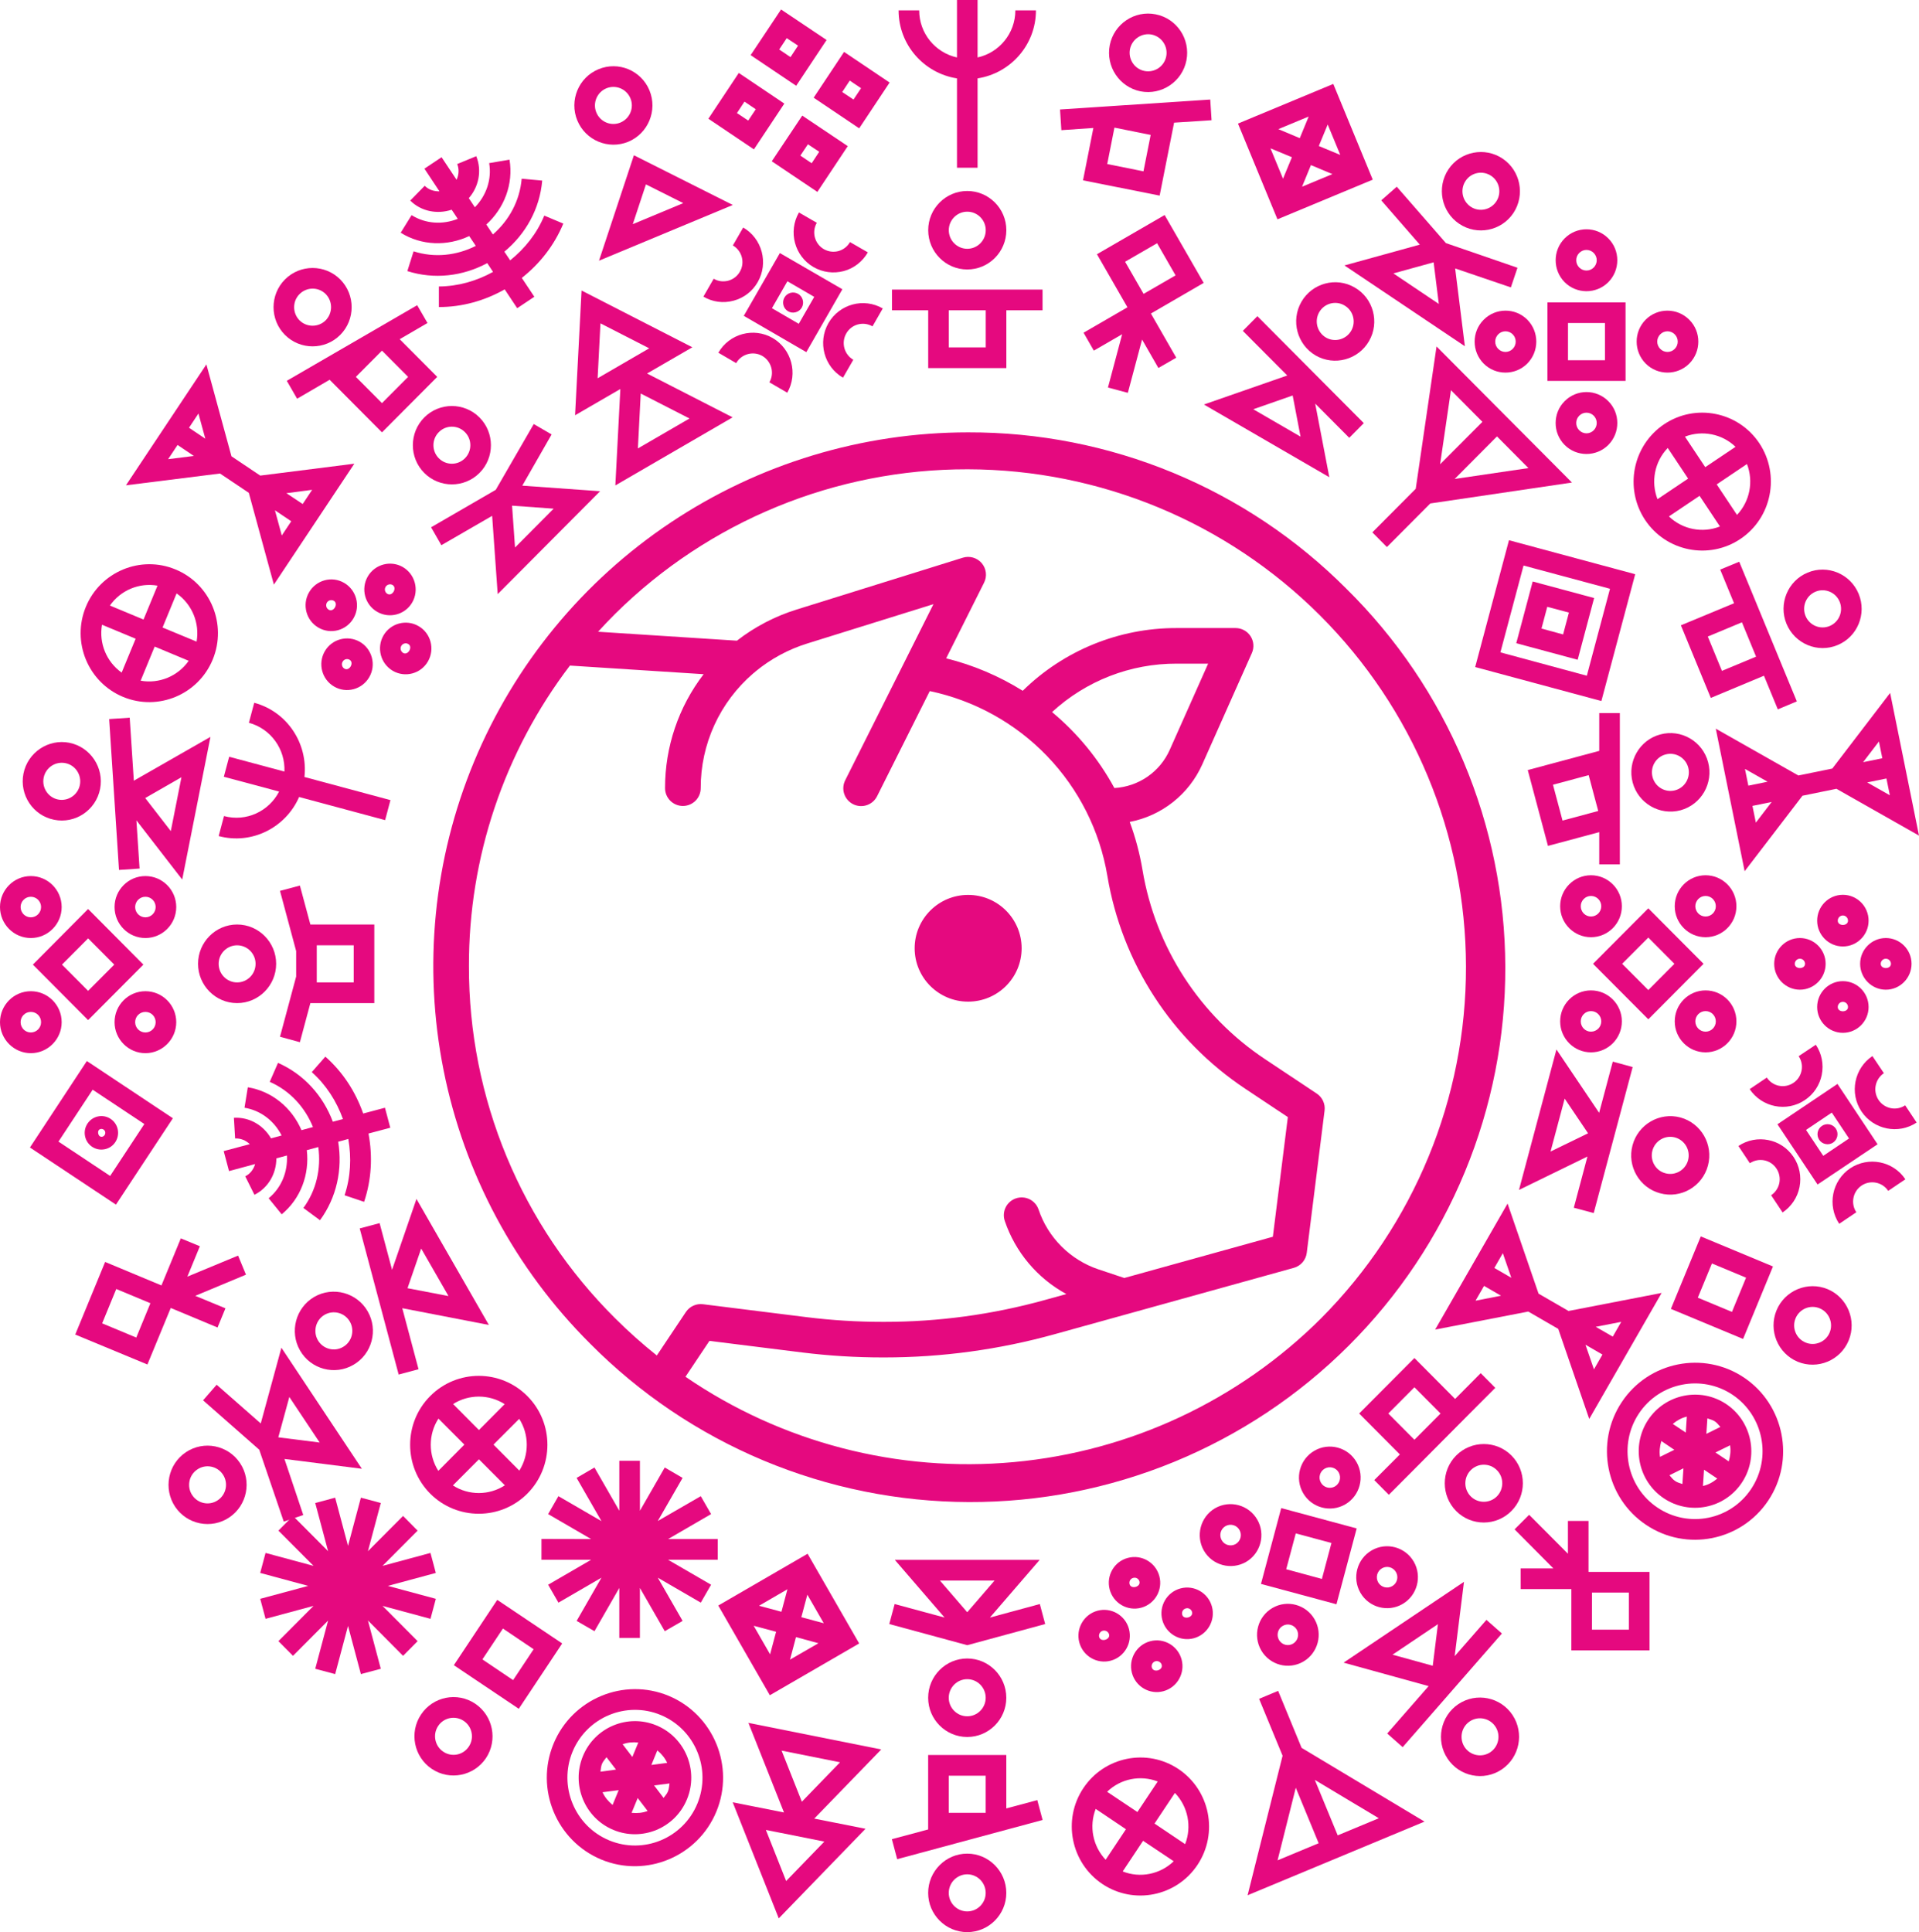 <svg width="437" height="440" viewBox="0 0 437 440" fill="none" xmlns="http://www.w3.org/2000/svg">
<path d="M379.264 267.191C377.024 266.613 375.69 264.269 376.29 262.031C376.889 259.767 379.201 258.425 381.443 259.03C383.678 259.635 385.012 261.953 384.41 264.217C383.813 266.454 381.499 267.797 379.264 267.191ZM378.05 271.746C382.788 273.036 387.675 270.193 388.942 265.428C390.211 260.663 387.394 255.765 382.657 254.476C377.919 253.212 373.03 256.056 371.759 260.821C370.491 265.56 373.315 270.483 378.05 271.746Z" fill="#E5097F"/>
<path d="M356.313 250.185L361.637 258.083L353.093 262.242L356.313 250.185ZM367.269 241.76L364.158 253.423L354.44 238.995L345.906 270.982L361.501 263.374L358.394 275.037L362.924 276.248L367.084 260.663L371.796 242.998L367.268 241.76L367.269 241.76Z" fill="#E5097F"/>
<path d="M418.931 137.032C419.82 139.19 418.797 141.666 416.657 142.56C414.516 143.456 412.05 142.429 411.162 140.27C410.273 138.112 411.296 135.636 413.439 134.742C415.577 133.846 418.043 134.873 418.931 137.032ZM406.828 142.06C408.707 146.615 413.923 148.8 418.454 146.904C422.985 145.035 425.138 139.796 423.262 135.242C421.386 130.687 416.175 128.502 411.644 130.398C407.113 132.266 404.952 137.532 406.828 142.06Z" fill="#E5097F"/>
<path d="M392.124 152.775L388.904 144.956L396.678 141.717L399.898 149.537L392.124 152.775ZM409.181 159.725L406.024 152.09L399.214 135.557L396.059 127.922L391.728 129.712L394.883 137.373L382.777 142.402L389.587 158.935L401.693 153.881L404.848 161.542L409.181 159.725Z" fill="#E5097F"/>
<path d="M220.268 48.205C222.59 48.205 224.477 50.101 224.477 52.417C224.477 54.76 222.59 56.656 220.268 56.656C217.949 56.656 216.06 54.76 216.06 52.417C216.06 50.101 217.949 48.205 220.268 48.205ZM220.268 61.368C225.171 61.368 229.166 57.367 229.166 52.417C229.166 47.495 225.171 43.493 220.268 43.493C215.366 43.493 211.373 47.495 211.373 52.417C211.373 57.367 215.366 61.368 220.268 61.368Z" fill="#E5097F"/>
<path d="M224.477 79.113H216.061V70.662H224.477V79.113ZM237.41 65.949H203.13V70.662H211.373V83.825H229.168V70.662H237.411V65.949H237.41Z" fill="#E5097F"/>
<path d="M334.925 340.774C333.284 339.115 333.284 336.457 334.925 334.798C336.565 333.139 339.235 333.139 340.875 334.798C342.51 336.43 342.51 339.115 340.87 340.774C339.23 342.407 336.562 342.407 334.925 340.774ZM331.61 344.118C335.074 347.593 340.72 347.593 344.187 344.092C347.653 340.616 347.658 334.956 344.192 331.455C340.723 327.98 335.074 327.98 331.61 331.455C328.14 334.956 328.14 340.616 331.61 344.118Z" fill="#E5097F"/>
<path d="M328.046 321.898L322.095 327.874L316.147 321.898L322.095 315.921L328.046 321.898ZM337.19 312.71L331.363 318.581L322.095 309.261L309.513 321.897L318.781 331.217L312.951 337.061L316.269 340.405L322.095 334.56L334.678 321.898L340.507 316.053L337.19 312.71Z" fill="#E5097F"/>
<path d="M262.271 7.872C264.545 8.346 266.028 10.557 265.575 12.848C265.124 15.138 262.902 16.612 260.628 16.165C258.354 15.717 256.871 13.479 257.321 11.189C257.775 8.925 259.994 7.425 262.271 7.872ZM259.711 20.799C264.521 21.747 269.22 18.587 270.173 13.77C271.132 8.925 267.993 4.213 263.185 3.265C258.374 2.291 253.679 5.45 252.725 10.268C251.766 15.112 254.905 19.825 259.711 20.799Z" fill="#E5097F"/>
<path d="M260.394 39.017L252.143 37.358L253.781 29.065L262.035 30.724L260.394 39.017ZM275.903 27.38L275.6 22.668L241.393 24.931L241.694 29.644L248.986 29.144L246.628 41.07L264.078 44.546L267.367 27.933L275.903 27.38Z" fill="#E5097F"/>
<path d="M53.992 215.275C56.313 215.275 58.2 217.17 58.2 219.487C58.2 221.83 56.314 223.726 53.992 223.726C51.678 223.726 49.79 221.83 49.79 219.487C49.79 217.17 51.678 215.275 53.992 215.275ZM53.992 210.536C49.087 210.536 45.102 214.564 45.102 219.487C45.102 224.41 49.087 228.438 53.992 228.438C58.895 228.438 62.887 224.41 62.887 219.487C62.887 214.564 58.895 210.536 53.992 210.536Z" fill="#E5097F"/>
<path d="M72.134 215.275H80.547V223.726H72.134V215.275ZM70.679 228.438H85.238V210.536H70.679L68.293 201.664L63.762 202.875L67.443 216.592V222.383L63.762 236.099L68.293 237.337L70.679 228.438Z" fill="#E5097F"/>
<path d="M44.928 334.641C46.86 333.324 49.475 333.851 50.766 335.799C52.05 337.721 51.528 340.354 49.6 341.644C47.674 342.96 45.059 342.433 43.773 340.485C42.484 338.563 43.005 335.93 44.928 334.641ZM42.324 330.718C38.244 333.456 37.152 339.011 39.874 343.118C42.597 347.198 48.128 348.304 52.207 345.566C56.281 342.828 57.387 337.273 54.664 333.193C51.939 329.086 46.401 327.98 42.324 330.718Z" fill="#E5097F"/>
<path d="M72.8 328.506L63.378 327.321L65.89 318.133L72.799 328.506H72.8ZM64.777 332.244L82.405 334.482L64.082 306.918L59.379 324.162L49.338 315.342L46.248 318.896L59.033 330.138L64.617 346.514L69.061 345.013L64.776 332.244H64.777Z" fill="#E5097F"/>
<path d="M339.57 40.043C341.493 41.334 342.014 43.966 340.731 45.888C339.441 47.836 336.824 48.362 334.901 47.072C332.97 45.756 332.449 43.15 333.74 41.202C335.024 39.254 337.644 38.754 339.57 40.043ZM332.294 50.968C336.371 53.707 341.905 52.601 344.629 48.52C347.352 44.414 346.251 38.858 342.174 36.121C338.1 33.383 332.563 34.488 329.839 38.569C327.116 42.676 328.217 48.231 332.294 50.968Z" fill="#E5097F"/>
<path d="M317.308 62.264L326.471 59.737L327.651 69.215L317.308 62.265V62.264ZM344.059 65.449L345.563 60.974L329.275 55.366L318.073 42.519L314.541 45.625L323.319 55.709L306.162 60.447L333.585 78.85L331.371 61.132L344.059 65.45V65.449Z" fill="#E5097F"/>
<path d="M99.935 98.41C101.57 96.751 104.24 96.751 105.875 98.41C107.518 100.042 107.518 102.727 105.88 104.36C104.24 106.019 101.57 106.019 99.929 104.36C98.294 102.727 98.294 100.042 99.935 98.41ZM109.195 107.703C112.664 104.228 112.659 98.541 109.192 95.066C105.726 91.591 100.084 91.591 96.621 95.066C93.152 98.541 93.149 104.228 96.615 107.703C100.082 111.178 105.731 111.178 109.195 107.703Z" fill="#E5097F"/>
<path d="M117.283 124.684L116.607 115.154L126.08 115.838L117.284 124.684L117.283 124.684ZM125.613 98.937L121.547 96.567L112.895 111.548L98.169 120.078L100.509 124.158L112.072 117.471L113.337 135.294L136.658 111.864L118.937 110.6L125.613 98.937Z" fill="#E5097F"/>
<path d="M216.053 386.635C216.053 384.293 217.939 382.397 220.261 382.397C222.58 382.397 224.466 384.292 224.466 386.635C224.466 388.952 222.58 390.848 220.261 390.848C217.94 390.848 216.053 388.952 216.053 386.635ZM211.362 386.635C211.362 391.559 215.356 395.56 220.26 395.56C225.163 395.56 229.159 391.559 229.159 386.635C229.159 381.686 225.163 377.685 220.26 377.685C215.356 377.685 211.362 381.686 211.362 386.635Z" fill="#E5097F"/>
<path d="M226.484 359.941L220.261 367.154L214.046 359.941H226.483H226.484ZM236.792 365.285L225.42 368.365L236.755 355.229H203.774L215.101 368.365L203.732 365.285L202.509 369.84L220.261 374.658L238.01 369.84L236.792 365.285Z" fill="#E5097F"/>
<path d="M38.897 189.264L33.067 181.734L41.321 176.996L38.898 189.264H38.897ZM29.538 163.438L24.857 163.753L27.1 198.109L31.783 197.793L31.062 186.816L41.494 200.295L47.926 167.808L30.476 177.786L29.538 163.438V163.438Z" fill="#E5097F"/>
<path d="M9.943 177.101C10.396 174.81 12.613 173.336 14.882 173.784C17.159 174.231 18.642 176.469 18.189 178.76C17.736 181.023 15.519 182.524 13.242 182.076C10.973 181.629 9.487 179.391 9.943 177.101ZM22.79 179.681C23.747 174.837 20.608 170.124 15.8 169.151C10.989 168.202 6.299 171.361 5.342 176.18C4.386 181.024 7.517 185.736 12.328 186.684C17.136 187.658 21.832 184.499 22.79 179.681Z" fill="#E5097F"/>
<path d="M102.133 295.15L92.802 293.359L95.915 284.33L102.133 295.15ZM91.607 297.914L111.327 301.731L94.841 273.035L89.281 289.174L86.443 278.538L81.915 279.749L90.785 313.027L95.312 311.815L91.607 297.915V297.914Z" fill="#E5097F"/>
<path d="M73.921 299.415C75.93 298.257 78.509 298.941 79.667 300.968C80.828 302.995 80.136 305.575 78.126 306.733C76.122 307.919 73.546 307.207 72.388 305.207C71.227 303.179 71.917 300.573 73.921 299.415ZM71.576 295.334C67.328 297.809 65.874 303.285 68.327 307.55C70.776 311.815 76.227 313.289 80.474 310.815C84.719 308.367 86.181 302.89 83.728 298.625C81.279 294.36 75.823 292.886 71.576 295.334Z" fill="#E5097F"/>
<path d="M285.399 93.198L294.371 90.064L296.163 99.437L285.399 93.198ZM293.137 85.51L274.159 92.118L302.717 108.677L299.499 91.907L307.255 99.701L310.567 96.357L286.33 72.005L283.018 75.348L293.137 85.51L293.137 85.51Z" fill="#E5097F"/>
<path d="M307.705 75.321C306.544 77.322 303.966 78.033 301.956 76.875C299.947 75.689 299.257 73.11 300.419 71.083C301.574 69.082 304.152 68.371 306.162 69.556C308.171 70.715 308.86 73.294 307.705 75.321ZM311.766 77.664C314.216 73.399 312.751 67.923 308.504 65.475C304.259 63.001 298.806 64.474 296.357 68.739C293.905 73.005 295.366 78.481 299.611 80.955C303.858 83.403 309.314 81.93 311.766 77.664Z" fill="#E5097F"/>
<path d="M327.449 369.865L326.269 379.343L317.11 376.816L327.449 369.866V369.865ZM331.264 377.157L333.381 360.229L305.966 378.632L325.332 383.976L315.896 394.77L319.418 397.877L342.017 371.998L338.496 368.891L331.264 377.157Z" fill="#E5097F"/>
<path d="M333.535 397.878C332.246 395.93 332.765 393.296 334.697 392.007C336.627 390.717 339.243 391.244 340.532 393.192C341.818 395.114 341.296 397.746 339.368 399.036C337.437 400.326 334.822 399.799 333.535 397.878ZM329.637 400.484C332.36 404.591 337.896 405.697 341.973 402.958C346.05 400.22 347.156 394.666 344.433 390.559C341.705 386.452 336.166 385.346 332.092 388.084C328.015 390.823 326.912 396.404 329.637 400.484Z" fill="#E5097F"/>
<path d="M147.096 41.993L155.594 46.258L144.099 51.05L147.096 41.993V41.993ZM144.355 35.358L136.405 59.368L166.876 46.678L144.355 35.357V35.358Z" fill="#E5097F"/>
<path d="M138.072 20.115C140.218 19.219 142.684 20.247 143.567 22.405C144.455 24.537 143.433 27.012 141.29 27.907C139.152 28.803 136.686 27.776 135.801 25.617C134.912 23.485 135.934 21.01 138.072 20.115ZM143.085 32.278C147.618 30.382 149.777 25.143 147.901 20.588C146.025 16.034 140.808 13.875 136.278 15.771C131.75 17.64 129.591 22.879 131.467 27.433C133.343 31.988 138.554 34.147 143.085 32.278Z" fill="#E5097F"/>
<path d="M145.22 409.461L147.481 412.41C146.325 412.857 145.086 412.962 143.828 412.831L145.22 409.461ZM140.886 407.671L139.497 411.041C138.522 410.225 137.715 409.277 137.212 408.145L140.886 407.671ZM143.999 400.115L141.788 397.219C142.919 396.798 144.127 396.693 145.356 396.825L143.999 400.115ZM149.69 398.615C150.644 399.404 151.429 400.352 151.932 401.458L148.33 401.932L149.69 398.615ZM137.079 401.695C137.325 401.116 137.752 400.668 138.114 400.168L140.273 402.985L136.738 403.459C136.838 402.853 136.843 402.274 137.079 401.695ZM152.108 407.961C151.873 408.54 151.459 408.961 151.115 409.435L148.949 406.592L152.462 406.144C152.365 406.749 152.355 407.355 152.108 407.961ZM149.501 392.928C142.966 390.216 135.452 393.323 132.747 399.905C130.041 406.46 133.153 414.016 139.686 416.728C146.218 419.439 153.733 416.333 156.439 409.751C159.146 403.195 156.033 395.64 149.501 392.928Z" fill="#E5097F"/>
<path d="M138.706 419.097C130.869 415.833 127.135 406.776 130.382 398.904C133.626 391.059 142.641 387.294 150.479 390.559C158.313 393.824 162.047 402.88 158.803 410.751C155.557 418.623 146.543 422.362 138.706 419.097ZM152.274 386.189C142.05 381.95 130.285 386.847 126.048 397.114C121.813 407.382 126.689 419.203 136.911 423.467C147.135 427.707 158.902 422.81 163.137 412.542C167.371 402.275 162.495 390.454 152.274 386.189Z" fill="#E5097F"/>
<path d="M390.646 330.77L393.971 329.138C394.178 330.349 394.029 331.586 393.67 332.797L390.646 330.77ZM388.042 334.692L391.063 336.719C390.082 337.535 389.001 338.141 387.798 338.404L388.042 334.692ZM381.281 330.164L378.024 331.77C377.833 330.585 377.975 329.374 378.328 328.163L381.281 330.164ZM380.93 324.267C381.892 323.477 382.95 322.872 384.129 322.608L383.889 326.242L380.93 324.267ZM381.477 337.272C380.944 336.93 380.595 336.43 380.175 335.956L383.359 334.376L383.123 337.957C382.571 337.746 381.991 337.641 381.477 337.272ZM390.514 323.688C391.031 324.03 391.359 324.53 391.767 324.952L388.573 326.532L388.809 323.003C389.383 323.214 389.983 323.346 390.514 323.688ZM375.336 323.319C371.405 329.243 372.993 337.246 378.873 341.196C384.753 345.144 392.731 343.565 396.659 337.642C400.587 331.745 398.999 323.715 393.122 319.765C387.243 315.817 379.264 317.423 375.336 323.319Z" fill="#E5097F"/>
<path d="M398.788 339.063C394.076 346.171 384.505 348.067 377.451 343.328C370.405 338.615 368.503 328.98 373.214 321.898C377.925 314.816 387.496 312.921 394.542 317.633C401.596 322.372 403.498 331.981 398.788 339.063ZM369.315 319.291C363.168 328.532 365.647 341.09 374.846 347.251C384.045 353.437 396.539 350.936 402.686 341.696C408.833 332.455 406.349 319.897 397.149 313.71C387.948 307.55 375.462 310.051 369.315 319.291Z" fill="#E5097F"/>
<path d="M23.962 257.793C23.862 257.319 23.396 257.003 22.916 257.108C21.933 257.319 22.308 259.057 23.267 258.872C23.749 258.767 24.058 258.293 23.961 257.793H23.962ZM19.363 258.741C18.946 256.687 20.278 254.66 22.337 254.239C24.386 253.817 26.398 255.16 26.815 257.213C27.232 259.293 25.903 261.32 23.849 261.715C21.792 262.137 19.783 260.82 19.363 258.741Z" fill="#E5097F"/>
<path d="M21.103 248.157L13.315 259.978L25.082 267.797L32.87 255.976L21.103 248.157ZM6.817 261.32L19.78 241.628L39.369 254.659L26.404 274.326L6.817 261.32Z" fill="#E5097F"/>
<path d="M415.192 263.216L411.272 257.318L417.139 253.37L421.064 259.266L415.192 263.216ZM404.766 256.028L413.897 269.745L427.567 260.583L418.433 246.841L404.766 256.028Z" fill="#E5097F"/>
<path d="M414.857 244.76C414.857 244.734 414.857 244.734 414.857 244.734C415.328 242.364 414.847 239.942 413.504 237.915L409.596 240.522C410.251 241.496 410.487 242.68 410.256 243.812C410.022 244.971 409.367 245.971 408.392 246.603C406.396 247.946 403.676 247.419 402.345 245.392L398.438 248.025C401.219 252.184 406.846 253.316 410.997 250.526C413.012 249.183 414.377 247.13 414.856 244.76L414.857 244.76Z" fill="#E5097F"/>
<path d="M418.826 278.696L422.73 276.064C421.389 274.063 421.934 271.325 423.931 269.982C425.94 268.639 428.66 269.192 429.991 271.193L433.898 268.56C431.123 264.401 425.487 263.295 421.326 266.06C417.189 268.85 416.054 274.51 418.827 278.696L418.826 278.696Z" fill="#E5097F"/>
<path d="M409.797 270.324C410.261 267.928 409.782 265.506 408.437 263.479C405.659 259.32 400.032 258.188 395.874 260.978L398.483 264.901C400.483 263.558 403.2 264.085 404.539 266.112C405.186 267.086 405.42 268.244 405.197 269.403C404.963 270.535 404.303 271.535 403.328 272.194L405.939 276.116C407.951 274.747 409.324 272.694 409.795 270.325C409.795 270.325 409.795 270.325 409.798 270.325L409.797 270.324Z" fill="#E5097F"/>
<path d="M423.896 253.106C426.676 257.265 432.313 258.398 436.46 255.633L433.85 251.711C431.854 253.054 429.134 252.501 427.797 250.5C426.45 248.472 426.993 245.761 429.002 244.392L426.39 240.495C422.24 243.286 421.123 248.947 423.895 253.105L423.896 253.106Z" fill="#E5097F"/>
<path d="M413.929 257.845C413.686 259.082 414.487 260.293 415.722 260.53C416.956 260.793 418.155 259.977 418.397 258.74C418.646 257.503 417.844 256.292 416.61 256.055C415.376 255.817 414.176 256.607 413.929 257.845Z" fill="#E5097F"/>
<path d="M175.785 70.187L179.312 64.053L185.422 67.607L181.896 73.742L175.785 70.187ZM177.596 57.63L169.378 71.925L183.614 80.192L191.828 65.871L177.596 57.63Z" fill="#E5097F"/>
<path d="M192.117 61.737C192.125 61.737 192.125 61.737 192.125 61.737C194.459 61.106 196.414 59.578 197.63 57.472L193.561 55.129C192.98 56.156 192.038 56.867 190.912 57.182C189.782 57.472 188.609 57.314 187.597 56.735C185.514 55.524 184.796 52.839 186.001 50.732L181.935 48.39C179.441 52.734 180.926 58.315 185.247 60.816C187.343 62.026 189.78 62.343 192.117 61.737Z" fill="#E5097F"/>
<path d="M163.583 80.323L167.642 82.693C168.847 80.587 171.53 79.875 173.608 81.06C175.696 82.297 176.415 84.983 175.207 87.063L179.276 89.432C181.765 85.088 180.279 79.507 175.958 76.98C171.637 74.479 166.08 75.979 163.583 80.323Z" fill="#E5097F"/>
<path d="M167.062 68.476C169.397 67.845 171.349 66.344 172.554 64.238C175.049 59.894 173.566 54.312 169.24 51.812L166.892 55.892C168.975 57.103 169.693 59.788 168.491 61.868C167.906 62.896 166.968 63.606 165.844 63.922C164.714 64.212 163.535 64.08 162.524 63.474L160.177 67.555C162.275 68.792 164.723 69.108 167.057 68.476C167.057 68.476 167.057 68.476 167.062 68.476Z" fill="#E5097F"/>
<path d="M188.653 73.584C186.164 77.928 187.649 83.509 191.967 86.01L194.317 81.93C192.232 80.719 191.514 78.034 192.719 75.927C193.917 73.821 196.594 73.11 198.688 74.321L201.026 70.241C196.702 67.74 191.15 69.24 188.653 73.584Z" fill="#E5097F"/>
<path d="M180.014 66.686C178.801 67.028 178.078 68.266 178.405 69.503C178.727 70.715 179.98 71.451 181.193 71.109C182.409 70.793 183.13 69.529 182.805 68.319C182.478 67.081 181.23 66.371 180.014 66.686Z" fill="#E5097F"/>
<path d="M295.078 407.118L300.29 419.755L290.931 423.651L295.078 407.118L295.078 407.118ZM313.984 414.068L304.624 417.964L299.412 405.328L313.984 414.068ZM296.405 398.035L291.059 385.057L286.725 386.873L292.073 399.826L284.107 431.603L324.396 414.832L296.404 398.035H296.405Z" fill="#E5097F"/>
<path d="M330.415 88.853L337.578 96.066L327.944 105.728L330.414 88.853H330.415ZM331.261 109.072L340.894 99.384L348.057 106.597L331.261 109.072V109.072ZM357.97 109.888L327.133 78.901L322.395 111.31L312.514 121.235L315.828 124.579L325.709 114.653L357.97 109.888Z" fill="#E5097F"/>
<path d="M26.476 293.544L34.251 296.782L31.033 304.602L23.262 301.363L26.476 293.544ZM38.883 297.862L49.539 302.311L51.337 297.941L44.464 295.097L56.011 290.279L54.217 285.935L42.667 290.727L45.515 283.803L41.178 282.013L36.766 292.728L23.942 287.383L17.135 303.916L33.569 310.735L38.882 297.861L38.883 297.862Z" fill="#E5097F"/>
<path d="M362.521 371.129L362.526 362.678H370.94V371.129H362.521ZM361.745 357.965L361.748 346.355H357.052L357.055 353.831L348.217 344.96L344.902 348.277L353.741 357.175H346.291L346.299 361.888H357.836L357.834 375.841H375.628V357.965H361.746L361.745 357.965Z" fill="#E5097F"/>
<path d="M263.497 55.393L267.702 62.712L260.418 66.924L256.207 59.605L263.496 55.393H263.497ZM274.108 64.422L265.213 48.969L249.801 57.894L256.747 69.978L246.753 75.769L249.09 79.849L255.544 76.111L252.308 88.248L256.836 89.459L260.075 77.323L263.79 83.799L267.859 81.456L262.087 71.399L274.108 64.422Z" fill="#E5097F"/>
<path d="M357.071 73.557H365.484L365.487 82.035H357.068L357.071 73.557ZM370.172 68.871H352.383L352.378 86.747H370.177L370.172 68.871Z" fill="#E5097F"/>
<path d="M381.376 76.138C382.288 77.06 382.288 78.534 381.376 79.455C380.466 80.377 378.989 80.377 378.077 79.455C377.167 78.534 377.162 77.06 378.074 76.138C378.983 75.216 380.466 75.216 381.376 76.138ZM374.762 82.799C377.5 85.537 381.954 85.537 384.69 82.799C387.431 80.034 387.431 75.559 384.69 72.821C381.952 70.056 377.495 70.056 374.757 72.794C372.018 75.559 372.018 80.034 374.762 82.799Z" fill="#E5097F"/>
<path d="M362.924 57.604C363.839 58.525 363.839 59.999 362.924 60.92C362.014 61.842 360.54 61.842 359.628 60.92C358.716 59.999 358.716 58.525 359.628 57.604C360.54 56.682 362.014 56.682 362.924 57.604ZM356.311 64.264C359.049 67.002 363.503 67.002 366.244 64.264C368.982 61.5 368.982 57.024 366.244 54.286C363.503 51.522 359.049 51.522 356.311 54.286C353.575 57.024 353.575 61.5 356.311 64.264Z" fill="#E5097F"/>
<path d="M359.628 97.989C358.715 97.067 358.71 95.594 359.622 94.671C360.535 93.75 362.019 93.75 362.932 94.671C363.841 95.594 363.839 97.067 362.924 97.989C362.014 98.911 360.54 98.911 359.628 97.989ZM366.246 91.355C363.503 88.59 359.049 88.59 356.308 91.355C353.569 94.093 353.569 98.568 356.311 101.332C359.049 104.07 363.503 104.07 366.244 101.332C368.984 98.568 368.985 94.093 366.246 91.355Z" fill="#E5097F"/>
<path d="M341.176 79.455C340.267 78.534 340.267 77.06 341.176 76.138C342.088 75.216 343.571 75.216 344.48 76.138C345.392 77.06 345.387 78.534 344.475 79.455C343.566 80.377 342.088 80.377 341.176 79.455ZM347.797 72.794C345.059 70.056 340.605 70.056 337.861 72.821C335.123 75.559 335.123 80.034 337.861 82.799C340.597 85.537 345.054 85.537 347.792 82.799C350.533 80.034 350.533 75.559 347.797 72.794Z" fill="#E5097F"/>
<path d="M20.065 225.647L14.117 219.671L20.065 213.695L26.019 219.671L20.065 225.647ZM7.486 219.671L20.065 232.307L32.65 219.671L20.065 207.008L7.486 219.671Z" fill="#E5097F"/>
<path d="M4.69 206.56C4.69 205.27 5.733 204.218 7.022 204.218C8.308 204.218 9.353 205.271 9.353 206.56C9.353 207.85 8.308 208.903 7.022 208.903C5.732 208.903 4.69 207.85 4.69 206.56ZM14.044 206.56C14.044 202.664 10.895 199.505 7.022 199.505C3.152 199.505 0 202.664 0 206.56C0 210.456 3.152 213.616 7.022 213.616C10.895 213.616 14.044 210.456 14.044 206.56Z" fill="#E5097F"/>
<path d="M4.69 232.782C4.69 231.466 5.733 230.439 7.022 230.439C8.308 230.439 9.353 231.467 9.353 232.782C9.353 234.073 8.308 235.125 7.022 235.125C5.732 235.125 4.69 234.072 4.69 232.782ZM14.044 232.782C14.044 228.886 10.895 225.727 7.022 225.727C3.152 225.727 0 228.886 0 232.782C0 236.652 3.152 239.838 7.022 239.838C10.895 239.838 14.044 236.652 14.044 232.782Z" fill="#E5097F"/>
<path d="M35.446 206.56C35.446 207.85 34.403 208.903 33.114 208.903C31.825 208.903 30.777 207.85 30.777 206.56C30.777 205.27 31.826 204.218 33.114 204.218C34.403 204.218 35.446 205.271 35.446 206.56ZM26.086 206.56C26.086 210.456 29.236 213.616 33.114 213.616C36.986 213.616 40.136 210.456 40.136 206.56C40.136 202.664 36.986 199.505 33.114 199.505C29.236 199.505 26.086 202.664 26.086 206.56Z" fill="#E5097F"/>
<path d="M35.446 232.782C35.446 234.073 34.403 235.125 33.114 235.125C31.825 235.125 30.777 234.072 30.777 232.782C30.777 231.466 31.826 230.439 33.114 230.439C34.403 230.439 35.446 231.467 35.446 232.782ZM26.086 232.782C26.086 236.652 29.236 239.838 33.114 239.838C36.986 239.838 40.136 236.652 40.136 232.782C40.136 228.886 36.986 225.727 33.114 225.727C29.236 225.727 26.086 228.886 26.086 232.782Z" fill="#E5097F"/>
<path d="M292.899 357.36L295.076 349.199L303.204 351.384L301.027 359.572L292.899 357.36ZM291.761 343.434L287.152 360.704L304.341 365.338L308.948 348.068L291.761 343.434Z" fill="#E5097F"/>
<path d="M301.661 334.456C302.777 333.799 304.205 334.193 304.849 335.299C305.494 336.431 305.111 337.853 303.995 338.51C302.879 339.142 301.448 338.774 300.804 337.642C300.16 336.536 300.544 335.088 301.661 334.456V334.456ZM306.338 342.592C309.692 340.644 310.845 336.326 308.911 332.956C306.973 329.586 302.67 328.427 299.319 330.375C295.959 332.324 294.806 336.642 296.743 340.012C298.676 343.381 302.981 344.54 306.338 342.592Z" fill="#E5097F"/>
<path d="M279.066 347.541C280.18 346.909 281.608 347.277 282.25 348.41C282.895 349.542 282.512 350.964 281.398 351.622C280.282 352.253 278.856 351.885 278.212 350.753C277.568 349.621 277.95 348.199 279.066 347.541ZM283.744 355.702C287.095 353.754 288.251 349.41 286.311 346.067C284.378 342.697 280.073 341.538 276.719 343.46C273.367 345.408 272.212 349.752 274.151 353.122C276.087 356.491 280.39 357.624 283.744 355.702Z" fill="#E5097F"/>
<path d="M317.041 361.204C315.925 361.862 314.494 361.467 313.85 360.362C313.205 359.23 313.588 357.782 314.707 357.15C315.82 356.492 317.251 356.886 317.896 358.019C318.54 359.125 318.158 360.573 317.041 361.204V361.204ZM312.359 353.069C309.002 355.017 307.849 359.335 309.788 362.704C311.722 366.074 316.027 367.233 319.384 365.285C322.738 363.337 323.89 359.019 321.957 355.649C320.018 352.279 315.713 351.121 312.359 353.069Z" fill="#E5097F"/>
<path d="M294.442 374.315C293.328 374.973 291.903 374.578 291.259 373.473C290.614 372.341 290.991 370.893 292.108 370.261C293.225 369.603 294.655 369.998 295.297 371.103C295.941 372.236 295.559 373.657 294.442 374.315ZM289.765 366.18C286.411 368.128 285.258 372.446 287.197 375.816C289.13 379.186 293.436 380.344 296.79 378.396C300.141 376.448 301.297 372.13 299.358 368.76C297.421 365.391 293.116 364.232 289.765 366.18Z" fill="#E5097F"/>
<path d="M375.357 213.511L381.303 219.487L375.357 225.464L369.401 219.487L375.357 213.511ZM387.934 219.487L375.357 206.851L362.77 219.487L375.357 232.124L387.934 219.487Z" fill="#E5097F"/>
<path d="M390.73 232.597C390.73 233.887 389.687 234.94 388.398 234.94C387.111 234.94 386.066 233.887 386.066 232.597C386.066 231.307 387.112 230.255 388.398 230.255C389.687 230.255 390.73 231.308 390.73 232.597ZM381.375 232.597C381.375 236.493 384.528 239.653 388.398 239.653C392.27 239.653 395.42 236.493 395.42 232.597C395.42 228.701 392.27 225.542 388.398 225.542C384.528 225.542 381.375 228.701 381.375 232.597Z" fill="#E5097F"/>
<path d="M390.73 206.377C390.73 207.667 389.687 208.719 388.398 208.719C387.111 208.719 386.066 207.666 386.066 206.377C386.066 205.087 387.112 204.034 388.398 204.034C389.687 204.034 390.73 205.087 390.73 206.377ZM381.375 206.377C381.375 210.273 384.528 213.432 388.398 213.432C392.27 213.432 395.42 210.273 395.42 206.377C395.42 202.481 392.27 199.321 388.398 199.321C384.528 199.321 381.375 202.481 381.375 206.377Z" fill="#E5097F"/>
<path d="M359.974 232.597C359.974 231.307 361.017 230.255 362.305 230.255C363.594 230.255 364.645 231.308 364.645 232.597C364.645 233.887 363.594 234.94 362.305 234.94C361.016 234.94 359.974 233.887 359.974 232.597ZM369.333 232.597C369.333 228.701 366.183 225.542 362.306 225.542C358.436 225.542 355.284 228.701 355.284 232.597C355.284 236.493 358.436 239.653 362.306 239.653C366.183 239.653 369.333 236.493 369.333 232.597Z" fill="#E5097F"/>
<path d="M359.974 206.377C359.974 205.087 361.017 204.034 362.305 204.034C363.594 204.034 364.645 205.087 364.645 206.377C364.645 207.667 363.594 208.719 362.305 208.719C361.016 208.719 359.974 207.666 359.974 206.377ZM369.333 206.377C369.333 202.481 366.183 199.321 362.306 199.321C358.436 199.321 355.284 202.481 355.284 206.377C355.284 210.273 358.436 213.432 362.306 213.432C366.183 213.432 369.333 210.273 369.333 206.377Z" fill="#E5097F"/>
<path d="M399.846 187.342L399.073 183.525L403.451 182.629L399.846 187.342H399.846ZM402.518 178.022L398.137 178.917L397.367 175.101L402.518 178.023V178.022ZM427.877 168.861L428.649 172.678L424.271 173.573L427.876 168.861H427.877ZM425.206 178.181L429.585 177.285L430.358 181.103L425.206 178.18V178.181ZM418.192 179.629L437 190.291L430.426 157.804L417.256 175.021L409.529 176.601L390.722 165.939L397.296 198.4L410.468 181.209L418.192 179.629Z" fill="#E5097F"/>
<path d="M71.081 111.547L68.93 114.785L65.214 112.311L71.081 111.547V111.547ZM62.609 116.207L66.325 118.708L64.171 121.946L62.609 116.207ZM38.284 104.571L40.434 101.332L44.15 103.833L38.284 104.57V104.571ZM46.757 99.911L43.042 97.41L45.191 94.171L46.757 99.911ZM52.709 103.912L46.999 82.982L28.681 110.52L50.102 107.834L56.657 112.231L62.369 133.134L80.687 105.597L59.264 108.309L52.709 103.912Z" fill="#E5097F"/>
<path d="M369.197 301.021L367.26 304.391L363.391 302.154L369.197 301.021ZM361.045 306.234L364.915 308.472L362.979 311.841L361.045 306.234ZM336.014 296.204L337.95 292.834L341.82 295.071L336.014 296.204ZM344.165 290.991L340.296 288.753L342.229 285.384L344.165 290.991ZM350.365 294.598L343.307 274.089L326.817 302.785L348.021 298.678L354.849 302.627L361.905 323.136L378.394 294.44L357.191 298.547L350.365 294.598Z" fill="#E5097F"/>
<path d="M123.947 49.1C122.274 53.155 119.526 56.603 116.177 59.289L114.854 57.314C119.749 53.26 122.919 47.547 123.474 41.123L118.799 40.702C118.367 45.704 115.964 50.154 112.246 53.392L110.745 51.128C114.83 47.416 116.953 41.914 116.025 36.358L111.397 37.148C112.023 40.886 110.716 44.572 108.14 47.205L106.754 45.125C109.013 42.544 109.791 38.886 108.452 35.568L104.113 37.358C104.597 38.543 104.482 39.833 103.974 40.939L100.555 35.805L96.656 38.412L100.075 43.572C98.854 43.598 97.633 43.23 96.718 42.308L93.425 45.678C95.94 48.178 99.609 48.837 102.855 47.757L104.242 49.837C100.828 51.206 96.929 50.996 93.73 48.995L91.248 52.997C96.001 55.971 101.868 56.103 106.849 53.759L108.35 55.997C103.961 58.209 98.941 58.762 94.183 57.235L92.763 61.737C98.894 63.685 105.363 62.921 110.955 59.92L112.278 61.921C108.511 64.001 104.284 65.212 99.943 65.238L99.945 69.925C105.23 69.925 110.337 68.503 114.928 65.897L117.781 70.188L121.68 67.581L118.827 63.29C122.969 60.025 126.247 55.813 128.278 50.917L123.947 49.1Z" fill="#E5097F"/>
<path d="M78.467 272.194C79.861 268.034 80.058 263.638 79.314 259.372L77.011 260.004C78.036 266.296 76.668 272.694 72.871 277.88L69.091 275.089C72.044 271.062 73.159 266.112 72.484 261.215L69.869 261.926C70.502 267.428 68.493 272.957 64.149 276.537L61.177 272.878C64.102 270.482 65.545 266.849 65.341 263.137L62.933 263.795C62.927 267.244 61.109 270.508 57.941 272.088L55.845 267.876C56.996 267.323 57.747 266.27 58.099 265.085L52.153 266.691L50.94 262.136L56.885 260.557C55.997 259.714 54.826 259.188 53.544 259.266L53.264 254.554C56.796 254.344 60.001 256.265 61.717 259.24L64.127 258.582C62.469 255.292 59.403 252.87 55.679 252.264L56.434 247.604C61.971 248.499 66.467 252.29 68.654 257.371L71.269 256.66C69.422 252.106 65.995 248.367 61.426 246.367L63.307 242.049C69.189 244.629 73.56 249.499 75.797 255.45L78.1 254.844C76.63 250.763 74.262 247.051 70.999 244.155L74.091 240.628C78.063 244.129 80.959 248.605 82.704 253.581L87.664 252.264L88.877 256.819L83.917 258.135C84.89 263.348 84.603 268.666 82.913 273.694L78.467 272.194H78.467Z" fill="#E5097F"/>
<path d="M167.819 25.749L169.535 23.142L172.106 24.88L170.39 27.46L167.819 25.749ZM168.241 16.613L161.313 27.039L171.684 34.016L178.609 23.59L168.241 16.613Z" fill="#E5097F"/>
<path d="M196.082 20.088L194.363 22.669L191.792 20.957L193.508 18.351L196.082 20.088ZM195.657 29.224L202.585 18.798L192.217 11.821L185.289 22.247L195.657 29.224Z" fill="#E5097F"/>
<path d="M180.015 13.006L177.441 11.268L179.16 8.688L181.731 10.399L180.015 13.006ZM170.938 12.558L181.307 19.535L188.234 9.109L177.866 2.159L170.938 12.558Z" fill="#E5097F"/>
<path d="M184.835 37.174L182.257 35.436L183.981 32.856L186.552 34.567L184.835 37.174ZM175.754 36.727L186.13 43.703L193.055 33.278L182.69 26.327L175.754 36.727Z" fill="#E5097F"/>
<path d="M95.103 373.736L87.108 365.706L98.033 368.654L99.251 364.1L88.319 361.151L99.246 358.203L98.028 353.648L87.103 356.597L95.1 348.567L91.786 345.224L83.786 353.254L86.716 342.275L82.182 341.063L79.253 352.042L76.324 341.063L71.788 342.275L74.718 353.254L66.721 345.224L63.404 348.567L71.408 356.597L60.472 353.648L59.253 358.203L70.185 361.151L59.259 364.1L60.474 368.654L71.401 365.706L63.404 373.736L66.721 377.079L74.718 369.049L71.788 380.027L76.324 381.239L79.251 370.26L82.182 381.239L86.716 380.027L83.784 369.023L91.788 377.079L95.103 373.736Z" fill="#E5097F"/>
<path d="M419.665 208.483C420.304 208.483 420.831 209.009 420.831 209.667C420.831 210.957 418.499 210.957 418.499 209.667C418.499 209.009 419.023 208.483 419.665 208.483H419.665ZM419.665 215.538C422.893 215.538 425.521 212.905 425.521 209.667C425.521 206.403 422.893 203.771 419.665 203.771C416.434 203.771 413.809 206.403 413.809 209.667C413.809 212.905 416.435 215.538 419.665 215.538Z" fill="#E5097F"/>
<path d="M418.499 229.332C418.499 228.674 419.022 228.148 419.665 228.148C420.304 228.148 420.831 228.674 420.831 229.332C420.831 230.623 418.499 230.623 418.499 229.332H418.499ZM419.665 223.436C416.434 223.436 413.809 226.069 413.809 229.332C413.809 232.571 416.435 235.203 419.665 235.203C422.893 235.203 425.521 232.57 425.521 229.332C425.521 226.068 422.893 223.436 419.665 223.436Z" fill="#E5097F"/>
<path d="M408.715 219.487C408.715 218.856 409.241 218.328 409.881 218.328C410.522 218.328 411.047 218.855 411.047 219.487C411.047 220.777 408.715 220.777 408.715 219.487H408.715ZM415.737 219.487C415.737 216.249 413.111 213.616 409.881 213.616C406.65 213.616 404.025 216.25 404.025 219.487C404.025 222.725 406.65 225.384 409.881 225.384C413.111 225.384 415.737 222.724 415.737 219.487Z" fill="#E5097F"/>
<path d="M428.285 219.487C428.285 218.856 428.807 218.328 429.447 218.328C430.088 218.328 430.612 218.855 430.612 219.487C430.612 220.777 428.286 220.777 428.286 219.487H428.285ZM429.447 213.616C426.221 213.616 423.596 216.25 423.596 219.487C423.596 222.725 426.222 225.384 429.447 225.384C432.677 225.384 435.302 222.724 435.302 219.487C435.302 216.249 432.677 213.616 429.447 213.616Z" fill="#E5097F"/>
<path d="M74.435 137.242C74.754 136.69 75.472 136.506 76.025 136.821C77.136 137.479 75.97 139.507 74.859 138.848C74.304 138.532 74.112 137.821 74.435 137.242ZM80.514 140.77C82.13 137.979 81.169 134.372 78.373 132.74C75.575 131.108 71.987 132.082 70.371 134.899C68.757 137.716 69.719 141.322 72.514 142.928C75.313 144.561 78.9 143.586 80.514 140.77Z" fill="#E5097F"/>
<path d="M91.81 148.694C91.254 148.352 91.063 147.641 91.382 147.088C91.702 146.535 92.42 146.325 92.975 146.667C94.087 147.299 92.921 149.326 91.81 148.694ZM87.321 144.719C85.704 147.536 86.669 151.143 89.464 152.775C92.257 154.381 95.842 153.433 97.459 150.617C99.073 147.799 98.111 144.193 95.32 142.587C92.522 140.955 88.935 141.929 87.321 144.719Z" fill="#E5097F"/>
<path d="M78.441 152.275C77.886 151.959 77.7 151.248 78.019 150.695C78.338 150.116 79.052 149.932 79.607 150.248C80.718 150.906 79.552 152.933 78.441 152.275ZM81.952 146.167C79.159 144.561 75.571 145.509 73.957 148.325C72.341 151.142 73.305 154.749 76.093 156.355C78.894 157.987 82.478 157.013 84.095 154.196C85.709 151.406 84.75 147.799 81.952 146.167Z" fill="#E5097F"/>
<path d="M88.225 135.241C87.672 134.925 87.481 134.214 87.801 133.661C88.123 133.109 88.836 132.899 89.389 133.214C90.5 133.872 89.337 135.9 88.225 135.241ZM83.74 131.293C82.128 134.109 83.09 137.716 85.88 139.322C88.681 140.955 92.266 139.98 93.877 137.19C95.493 134.373 94.532 130.766 91.736 129.134C88.943 127.528 85.356 128.502 83.74 131.293Z" fill="#E5097F"/>
<path d="M258.055 359.335C258.671 359.15 259.315 359.519 259.481 360.15C259.813 361.388 257.56 361.993 257.23 360.756C257.063 360.124 257.434 359.492 258.055 359.334V359.335ZM259.871 366.127C262.991 365.285 264.847 362.073 264.01 358.94C263.175 355.807 259.96 353.938 256.837 354.78C253.718 355.596 251.864 358.834 252.697 361.968C253.535 365.1 256.75 366.97 259.871 366.127Z" fill="#E5097F"/>
<path d="M262.294 379.737C262.127 379.132 262.499 378.473 263.117 378.315C263.737 378.157 264.38 378.526 264.545 379.131C264.878 380.395 262.624 381.001 262.294 379.737V379.737ZM261.904 373.761C258.783 374.603 256.928 377.841 257.764 380.974C258.597 384.107 261.815 385.976 264.933 385.134C268.054 384.292 269.911 381.053 269.078 377.92C268.24 374.787 265.024 372.918 261.904 373.761Z" fill="#E5097F"/>
<path d="M250.309 372.788C250.145 372.182 250.519 371.524 251.137 371.366C251.755 371.208 252.397 371.576 252.563 372.182C252.895 373.419 250.642 374.051 250.309 372.787V372.788ZM257.093 370.971C256.258 367.838 253.043 365.969 249.922 366.812C246.801 367.654 244.946 370.892 245.78 374.025C246.618 377.158 249.832 379.027 252.953 378.184C256.074 377.342 257.929 374.104 257.093 370.971Z" fill="#E5097F"/>
<path d="M269.215 367.707C269.049 367.075 269.416 366.443 270.034 366.285C270.655 366.101 271.297 366.469 271.46 367.101C271.795 368.339 269.547 368.944 269.215 367.706V367.707ZM268.821 361.731C265.706 362.573 263.851 365.785 264.684 368.918C265.522 372.051 268.738 373.92 271.853 373.077C274.971 372.235 276.826 369.023 275.993 365.89C275.157 362.757 271.942 360.887 268.821 361.731Z" fill="#E5097F"/>
<path d="M187.717 419.386L179.024 428.364L174.409 416.727L187.717 419.386ZM191.294 401.326L182.6 410.303L177.986 398.667L191.294 401.326ZM185.422 414.148L200.677 398.404L170.432 392.349L178.534 412.752L166.855 410.435L177.344 436.868L197.101 416.464L185.422 414.148V414.148Z" fill="#E5097F"/>
<path d="M136.091 86.142L136.738 73.636L147.84 79.323L136.091 86.142ZM145.262 102.122L145.908 89.617L157.013 95.303L145.262 102.122ZM157.663 79.086L132.433 66.159L130.957 94.566L141.268 88.589L140.128 110.546L166.833 95.04L147.349 85.061L157.662 79.085L157.663 79.086Z" fill="#E5097F"/>
<path d="M235.906 2.37H231.219C231.219 7.609 227.529 12.006 222.616 13.085V0H217.926V13.085C213.011 12.005 209.321 7.609 209.321 2.37H204.631C204.631 10.215 210.419 16.692 217.926 17.85V38.2H222.616V17.85C230.12 16.692 235.906 10.215 235.906 2.37Z" fill="#E5097F"/>
<path d="M57.893 160.041L56.677 164.596C61.732 165.965 64.999 170.678 64.771 175.706L52.187 172.336L50.973 176.891L63.558 180.261C61.242 184.763 56.065 187.211 51.01 185.842L49.796 190.397C57.348 192.424 65.067 188.475 68.115 181.498L87.701 186.764L88.915 182.209L69.328 176.944C70.166 169.362 65.445 162.069 57.893 160.042V160.041Z" fill="#E5097F"/>
<path d="M380.057 117.602L387.029 112.916L391.67 119.892C387.698 121.472 383.136 120.577 380.057 117.602ZM379.785 102.017L384.425 108.993L377.45 113.68C375.894 109.678 376.806 105.097 379.785 102.017ZM395.218 101.754L388.324 106.387L383.702 99.437C387.65 97.91 392.16 98.806 395.218 101.754ZM395.553 117.26L390.931 110.31L397.822 105.676C399.366 109.651 398.474 114.18 395.553 117.26ZM400.641 100.937C395.849 93.751 386.118 91.802 378.949 96.619C371.78 101.437 369.844 111.205 374.633 118.418C379.426 125.605 389.154 127.553 396.323 122.736C403.494 117.944 405.428 108.151 400.641 100.937Z" fill="#E5097F"/>
<path d="M269.882 419.965L262.91 415.279L267.551 408.302C270.527 411.383 271.442 415.964 269.882 419.965ZM255.665 426.179L260.306 419.202L267.278 423.862C264.2 426.837 259.638 427.759 255.665 426.179ZM249.515 411.936L256.404 416.57L251.782 423.52C248.86 420.44 247.969 415.912 249.515 411.936ZM263.636 405.696L259.011 412.647L252.117 408.04C255.175 405.064 259.687 404.17 263.636 405.696ZM246.696 407.224C241.906 414.41 243.839 424.204 251.009 429.022C258.18 433.84 267.912 431.892 272.702 424.678C277.492 417.464 275.555 407.697 268.389 402.88C261.218 398.062 251.486 400.01 246.696 407.224Z" fill="#E5097F"/>
<path d="M44.766 146.114L37.018 142.902L40.214 135.136C43.73 137.584 45.515 141.902 44.766 146.114V146.114ZM32.026 155.012L35.223 147.246L42.971 150.484C40.529 153.985 36.231 155.776 32.026 155.012ZM23.233 142.27L30.889 145.456L27.703 153.17C24.241 150.722 22.489 146.456 23.233 142.27V142.27ZM35.867 133.371L32.684 141.086L25.028 137.9C27.448 134.425 31.698 132.635 35.867 133.371H35.867ZM19.552 138.19C16.252 146.193 20.049 155.381 28.012 158.698C35.98 162.015 45.146 158.198 48.444 150.194C51.743 142.191 47.947 132.977 39.984 129.686C32.018 126.369 22.85 130.186 19.552 138.19Z" fill="#E5097F"/>
<path d="M103.132 338.274L109.062 332.324L114.97 338.248C111.378 340.59 106.73 340.59 103.132 338.274H103.132ZM99.84 323.057L105.747 328.981L99.817 334.957C97.514 331.324 97.519 326.664 99.84 323.057V323.057ZM114.925 319.766L109.062 325.663L103.177 319.739C106.756 317.475 111.355 317.475 114.926 319.765L114.925 319.766ZM118.263 334.904L112.379 328.98L118.24 323.109C120.525 326.69 120.527 331.297 118.263 334.904ZM120.085 317.923C113.989 311.789 104.067 311.789 97.97 317.923C91.873 324.031 91.873 334.009 97.97 340.143C104.067 346.251 113.99 346.251 120.085 340.143C126.182 334.008 126.182 324.031 120.085 317.923Z" fill="#E5097F"/>
<path d="M300.324 33.251L302.349 28.354L305.211 35.279L300.324 33.251ZM298.529 37.595L303.416 39.649L296.506 42.519L298.529 37.595ZM294.198 35.805L292.173 40.702L289.311 33.778L294.198 35.805ZM295.99 31.461L291.106 29.408L298.016 26.538L295.99 31.461ZM303.618 19.114L281.915 28.144L290.904 49.943L312.605 40.913L303.618 19.114Z" fill="#E5097F"/>
<path d="M182.48 368.286L183.85 363.152L187.59 369.655L182.48 368.286ZM181.267 372.814L186.376 374.21L179.899 377.948L181.267 372.814ZM176.736 371.603L175.368 376.737L171.629 370.234L176.736 371.603ZM177.952 367.048L172.845 365.679L179.32 361.915L177.952 367.048ZM183.908 353.832L163.567 365.627L175.311 386.056L195.655 374.262L183.908 353.832Z" fill="#E5097F"/>
<path d="M346.943 128.791L341.676 148.562L361.357 153.88L366.632 134.082L346.943 128.791ZM335.933 151.906L343.629 123.025L372.372 130.765L364.671 159.646L335.933 151.906Z" fill="#E5097F"/>
<path d="M352.346 138.189L351.031 143.139L355.954 144.481L357.278 139.506L352.346 138.189ZM345.288 146.482L349.029 132.424L363.018 136.189L359.271 150.247L345.288 146.482Z" fill="#E5097F"/>
<path d="M216.053 431.075C216.053 428.732 217.939 426.836 220.261 426.836C222.58 426.836 224.466 428.732 224.466 431.075C224.466 433.392 222.58 435.287 220.261 435.287C217.94 435.287 216.053 433.392 216.053 431.075ZM211.362 431.075C211.362 435.998 215.356 440 220.26 440C225.163 440 229.159 435.998 229.159 431.075C229.159 426.152 225.163 422.124 220.26 422.124C215.356 422.124 211.362 426.152 211.362 431.075Z" fill="#E5097F"/>
<path d="M224.466 412.83H216.053V404.38H224.466V412.83ZM236.215 409.934L229.159 411.83V399.667H211.362V416.621L203.101 418.833L204.311 423.387L237.426 414.463L236.215 409.934Z" fill="#E5097F"/>
<path d="M68.212 66.976C69.855 65.318 72.522 65.318 74.158 66.95C75.8 68.608 75.8 71.294 74.158 72.953C72.517 74.585 69.847 74.585 68.209 72.953C66.572 71.294 66.572 68.608 68.212 66.976ZM77.475 76.269C80.941 72.794 80.941 67.108 77.475 63.632C74.008 60.158 68.364 60.158 64.898 63.632C61.429 67.108 61.426 72.794 64.893 76.269C68.362 79.744 74.008 79.744 77.475 76.269Z" fill="#E5097F"/>
<path d="M92.937 85.827L86.986 91.803L81.035 85.827L86.986 79.85L92.937 85.827ZM95.001 69.504L65.311 86.722L67.659 90.802L75.066 86.484L86.985 98.463L99.567 85.826L91.02 77.243L97.348 73.558L95.001 69.504H95.001Z" fill="#E5097F"/>
<path d="M384.447 174.784C385.047 177.048 383.713 179.364 381.478 179.97C379.235 180.575 376.924 179.233 376.324 176.968C375.727 174.731 377.06 172.388 379.301 171.808C381.535 171.203 383.847 172.546 384.447 174.784ZM371.796 178.206C373.064 182.945 377.957 185.788 382.691 184.524C387.428 183.234 390.244 178.338 388.977 173.573C387.708 168.807 382.821 165.965 378.085 167.254C373.35 168.518 370.525 173.441 371.796 178.206Z" fill="#E5097F"/>
<path d="M355.825 186.868L353.648 178.707L361.776 176.522L363.953 184.683L355.825 186.868ZM368.877 196.846V162.385H364.187V170.994L347.904 175.364L352.508 192.634L364.187 189.501V196.846H368.877Z" fill="#E5097F"/>
<path d="M99.775 393.059C101.062 391.111 103.682 390.611 105.605 391.9C107.534 393.191 108.054 395.823 106.763 397.745C105.479 399.693 102.862 400.219 100.934 398.903C99.008 397.613 98.489 394.981 99.775 393.059ZM95.876 390.453C93.148 394.533 94.252 400.088 98.326 402.826C102.403 405.564 107.94 404.458 110.665 400.378C113.39 396.271 112.287 390.716 108.21 387.978C104.133 385.24 98.599 386.346 95.876 390.453Z" fill="#E5097F"/>
<path d="M114.527 370.866L121.52 375.578L116.846 382.608L109.852 377.895L114.527 370.866ZM103.349 379.211L118.138 389.137L128.026 374.262L113.235 364.337L103.349 379.211Z" fill="#E5097F"/>
<path d="M411.166 305.734C409.019 304.838 408 302.364 408.886 300.232C409.772 298.073 412.237 297.046 414.383 297.941C416.521 298.837 417.54 301.312 416.652 303.47C415.768 305.602 413.303 306.629 411.166 305.734ZM409.368 310.104C413.901 311.974 419.11 309.815 420.986 305.26C422.862 300.706 420.706 295.466 416.178 293.571C411.647 291.702 406.428 293.86 404.552 298.415C402.676 302.97 404.837 308.209 409.368 310.104Z" fill="#E5097F"/>
<path d="M386.629 295.519L389.847 287.727L397.618 290.965L394.404 298.758L386.629 295.519ZM396.94 304.919L403.747 288.411L387.307 281.566L380.5 298.073L396.94 304.919Z" fill="#E5097F"/>
<path d="M124.822 344.802L134.614 350.489L123.305 350.462L123.302 355.201H134.619L124.825 360.887L127.172 364.969L136.967 359.282L131.312 369.128L135.374 371.471L141.028 361.625V372.998H145.721L145.723 361.625L151.383 371.471L155.447 369.128L149.793 359.282L159.584 364.969L161.93 360.887L152.127 355.201H163.449L163.452 350.489H152.135L161.93 344.802L159.581 340.721L149.787 346.382L155.442 336.562L151.381 334.192L145.726 344.038V332.665H141.033V344.038L135.371 334.192L131.307 336.562L136.969 346.408L127.164 340.721L124.822 344.802Z" fill="#E5097F"/>
<path d="M220.468 98.46C196.379 98.461 172.831 105.59 152.802 118.945C132.772 132.3 117.162 151.282 107.943 173.49C98.725 195.699 96.313 220.136 101.013 243.712C105.713 267.288 117.313 288.945 134.346 305.942C145.631 317.341 159.063 326.4 173.87 332.599C188.677 338.798 204.566 342.015 220.623 342.063C236.68 342.112 252.588 338.992 267.432 332.883C282.276 326.773 295.763 317.795 307.117 306.465C318.471 295.136 327.468 281.677 333.591 266.865C339.713 252.052 342.84 236.178 342.791 220.155C342.742 204.132 339.519 188.277 333.307 173.501C327.094 158.726 318.016 145.323 306.593 134.062C295.309 122.74 281.888 113.763 267.104 107.652C252.321 101.541 236.47 98.417 220.468 98.46ZM106.789 220.001C106.721 195.29 114.802 171.244 129.786 151.571L160.236 153.533C154.518 160.98 151.429 170.105 151.449 179.487C151.449 180.562 151.877 181.592 152.638 182.352C153.399 183.112 154.432 183.539 155.509 183.539C156.586 183.539 157.618 183.112 158.38 182.352C159.141 181.592 159.569 180.562 159.569 179.487C159.555 174.529 160.616 169.626 162.679 165.116C164.743 160.605 167.76 156.594 171.523 153.356C171.712 153.223 171.889 153.073 172.053 152.909C175.531 150.041 179.537 147.877 183.846 146.539L212.57 137.582L205.82 151.056L205.8 151.098L192.481 177.678C192.238 178.154 192.091 178.674 192.05 179.207C192.009 179.74 192.074 180.276 192.242 180.784C192.409 181.292 192.676 181.762 193.026 182.166C193.376 182.571 193.803 182.902 194.282 183.141C194.762 183.381 195.284 183.523 195.818 183.56C196.353 183.597 196.889 183.527 197.397 183.356C197.905 183.185 198.373 182.916 198.776 182.563C199.179 182.21 199.508 181.782 199.744 181.302L211.73 157.38C221.934 159.526 231.252 164.693 238.468 172.206C245.684 179.718 250.462 189.228 252.178 199.492C253.815 209.281 257.446 218.631 262.847 226.965C268.248 235.299 275.303 242.439 283.578 247.945L293.271 254.396L289.858 281.645L256.03 291.033L250.176 289.084C246.996 288.017 244.107 286.23 241.735 283.863C239.363 281.496 237.572 278.613 236.503 275.44C236.159 274.425 235.426 273.587 234.465 273.11C233.503 272.633 232.391 272.556 231.373 272.895C230.354 273.234 229.511 273.962 229.029 274.919C228.547 275.877 228.465 276.986 228.8 278.004C231.203 285.131 236.212 291.091 242.828 294.693L237.938 296.048C226.028 299.353 213.723 301.028 201.361 301.027H201.036C195.233 301.027 189.436 300.669 183.677 299.955L160.073 297.007C159.325 296.915 158.566 297.032 157.88 297.345C157.195 297.658 156.61 298.155 156.191 298.78L149.574 308.684C146.257 306.036 143.089 303.208 140.084 300.213C129.495 289.704 121.1 277.203 115.385 263.435C109.67 249.666 106.748 234.903 106.789 220.001ZM239.576 162.16C247.302 155.04 257.439 151.099 267.955 151.128H275.12L266.366 170.787C265.267 173.248 263.51 175.358 261.288 176.888C259.066 178.417 256.465 179.306 253.77 179.457C250.179 172.846 245.363 166.976 239.576 162.16ZM300.852 300.213C282.074 318.943 257.322 330.527 230.884 332.959C204.446 335.391 177.989 328.516 156.097 313.527L161.555 305.358L182.67 307.995C188.763 308.75 194.897 309.129 201.036 309.13H201.361C214.457 309.13 227.492 307.354 240.108 303.852L256.903 299.196C256.938 299.187 256.974 299.177 257.009 299.167L294.635 288.725C295.407 288.511 296.098 288.074 296.621 287.468C297.144 286.863 297.476 286.117 297.576 285.324L301.636 252.914C301.729 252.167 301.612 251.409 301.299 250.725C300.985 250.041 300.487 249.458 299.859 249.041L288.076 241.201C280.725 236.31 274.457 229.966 269.659 222.562C264.861 215.159 261.635 206.852 260.18 198.156C259.556 194.412 258.58 190.735 257.265 187.175C260.872 186.479 264.257 184.925 267.133 182.645C270.009 180.364 272.291 177.425 273.786 174.077L285.078 148.721C285.352 148.104 285.468 147.429 285.414 146.756C285.361 146.083 285.14 145.434 284.771 144.869C284.403 144.303 283.898 143.838 283.304 143.516C282.71 143.194 282.044 143.025 281.368 143.025H267.955C254.839 142.989 242.24 148.124 232.898 157.311C227.513 153.946 221.628 151.452 215.461 149.923L224.099 132.683C224.456 131.972 224.594 131.172 224.499 130.383C224.403 129.594 224.076 128.851 223.56 128.245C223.044 127.64 222.361 127.2 221.596 126.979C220.83 126.758 220.017 126.767 219.257 127.004L181.424 138.804C176.496 140.334 171.884 142.739 167.811 145.903L136.194 143.866C137.454 142.482 138.751 141.123 140.086 139.79C161.433 118.651 190.304 106.815 220.378 106.872C250.452 106.93 279.278 118.877 300.543 140.097C321.809 161.317 333.781 190.081 333.839 220.091C333.897 250.101 322.035 278.911 300.852 300.213Z" fill="#E5097F"/>
<path d="M220.468 228.103C227.195 228.103 232.648 222.661 232.648 215.949C232.648 209.236 227.195 203.795 220.468 203.795C213.741 203.795 208.288 209.236 208.288 215.949C208.288 222.661 213.741 228.103 220.468 228.103Z" fill="#E5097F"/>
</svg>
